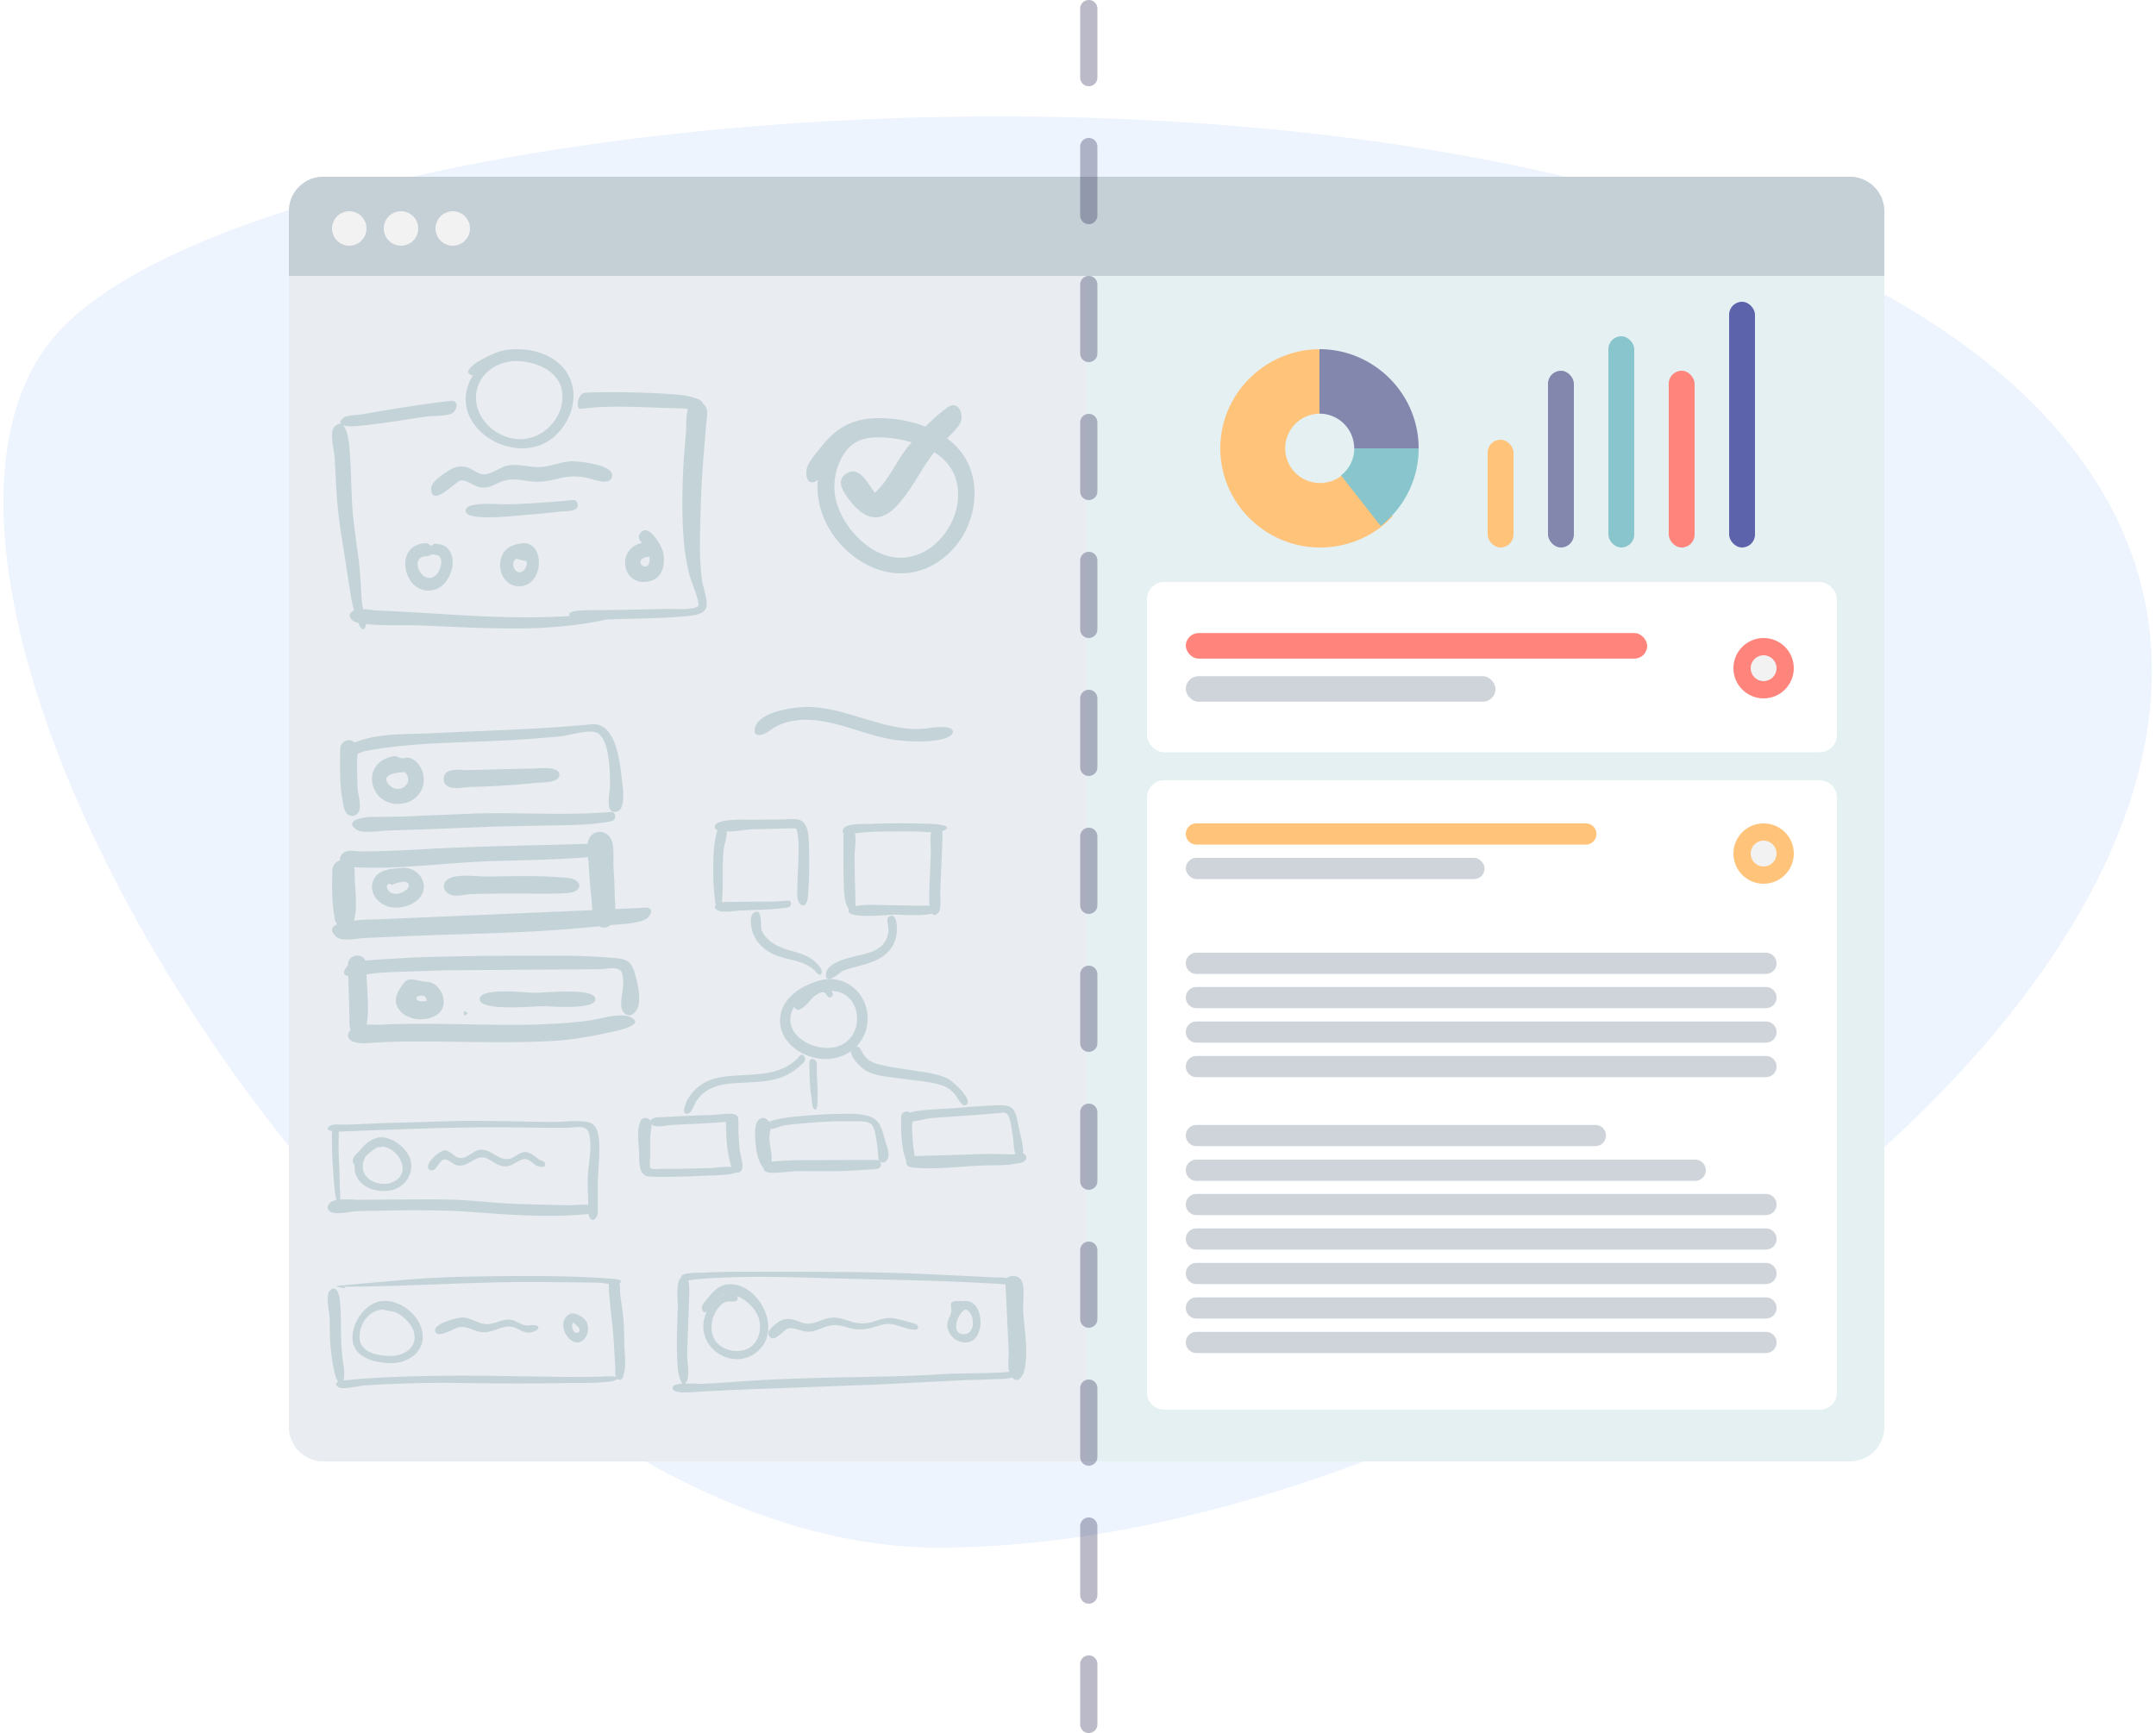 <svg xmlns="http://www.w3.org/2000/svg" xmlns:xlink="http://www.w3.org/1999/xlink" width="500" height="402"><g fill="none" fill-rule="evenodd"><path fill="#fff" d="M-126-926h1330V518H-126z"/><path fill="#edf4fe" d="M15.67 74.795C76.7 16.843 389.45-3.2 477.76 100.418S360.173 359.005 217.595 359.005c-124.544 0-262.953-226.26-201.924-284.2z"/><rect width="370" height="298" x="67" y="41" fill="#e4f0f1" rx="8"/><path fill="#e9edf2" d="M75 41h177v298H75a8 8 0 0 1-8-8V49a8 8 0 0 1 8-8z"/><g fill="#a0babf"><path d="M198.613 242.73c.848-.018 1.197 1.17 1.606 1.795.8 1.22 1.787 1.86 3.175 2.255 2.524.72 5.168 1.023 7.756 1.43 2.783.44 5.86.755 8.464 1.885 1.145.497 6.342 5.12 4.413 6.22-.958.547-2-1.764-2.447-2.3-.862-1.058-1.7-1.746-3.016-2.188-3.1-1.035-6.6-1.2-9.805-1.652-2.54-.356-5.667-.546-7.943-1.8-.83-.46-3.65-3-3.452-4.57-1.523 1.1-3.402 1.76-5.463 1.85-4.963.22-10.967-3.34-11-8.825-.03-5.14 4.88-8.25 9.32-9.42 5.336-1.4 10.306 2.338 10.935 7.727.35 2.998-.673 5.688-2.545 7.598zm-20.258 17.504c1.763-.782 5.3-1.142 5.963-1.2 3.57-.356 7.146-.624 10.737-.657 2.425-.018 6.574-.218 8.357 1.707 1.07 1.156 1.446 3.06 1.864 4.503.32 1.108 1.2 3.106.573 4.25-.28.518-.73.96-1.414.776a1.323 1.323 0 0 1-.383-.162c.262.274.378.665.208 1.047-.4.918-1.913.72-2.73.786-2.726.22-5.465.367-8.2.4-2.643.023-5.288-.043-7.93-.018-2.202.02-4.496.453-6.678.366-.83-.033-1.713-.276-1.687-1.183-.986-.812-1.6-3.657-1.678-4.432-.155-1.554-.7-5.382.53-6.6.903-.884 1.97-.42 2.47.428zm.277 1.72c-.057.7-.205 1.423-.208 2.048-.006 1.27.755 3.9.486 5.467l.27-.025c2.58-.254 5.163-.344 7.757-.335l16.344-.037a1.14 1.14 0 0 1 .6.227c-.285-.335-.148-.83-.2-1.315-.143-1.305-.236-2.587-.5-3.892-.204-1.043-.358-2.816-1.357-3.472-1.1-.717-3.512-.48-4.814-.512-3.503-.087-7.025.153-10.512.46-1.6.14-3.2.246-4.772.523-.614.108-2.06.75-3.1.863zm-10.3-1.698-.736.042c-3.94.35-7.906.43-11.855.66-1.007.06-3.98.83-4.665-.237.08.9-.235 2.147-.26 2.87a82.35 82.35 0 0 0-.03 4.011c.006.4-.2 3.1.063 3.38.3.342 2.32.132 2.828.142 1.23.024 2.46.012 3.7-.004l7.443-.172c.638-.03 3.107-.366 4.8-.253-.284-.744-.437-1.643-.56-2.196-.602-2.688-.648-5.488-.707-8.24zm2.818-.663c.2.8.07 1.776.094 2.517.05 1.482.135 2.96.282 4.434.125 1.264.737 2.882.662 4.114-.053.864-.674 1.53-1.45 1.33-1.472.684-5.858.656-6.783.708a221.43 221.43 0 0 1-7.816.275l-3.45.026-1.494-.04c-.222-.012-1.6-.163-.813-.06-2.448-.294-2.084-3.76-2.174-5.654-.093-1.956-.656-5.9.57-7.536.647-.653 1.72-.404 2.126.37.08-1.005 2.134-.894 2.8-.936 3.8-.236 7.58-.386 11.375-.5.778-.026 2.98-.347 4.458-.26a1.33 1.33 0 0 1 .746.1c.234.056.42.135.535.244.4.383.472.668.32.883zm-3.72-50.3a1.9 1.9 0 0 1 .192-.02c1.635-.103 3.3-.06 4.928-.098 3.354-.077 6.84.105 10.174-.285.678-.087.915.775.6 1.222-.34.502-1.433.476-1.94.55-1.48.217-2.98.293-4.473.36l-4.707.164c-1.36.037-4.375.6-5.633.037-.98-.44-.957-.928-.557-1.306-.242-.528-.203-1.394-.255-1.8a42.38 42.38 0 0 1-.352-5.214c-.006-3.438.001-7 .96-10.337-.384-.167-.616-.413-.615-.767.005-2.105 7.793-1.602 9.372-1.644a186.24 186.24 0 0 1 5.823-.046c1.283.007 3.018-.268 4.295.027 2.487.572 2.33 4.8 2.38 6.845.1 3.667.038 7.522-.262 11.18-.104 1.263-1.03 2.864-2.088 1.123-.6-.97-.327-3.24-.328-4.3-.003-3.813.6-7.742.023-11.535-.2-1.244-.147-1.328-1.423-1.302l-3.037.075-6.184.146c-.782.03-3.595.516-5.788.514.001.017.003.035.003.053.03 1.47-.697 3.254-.796 4.8-.238 3.72.046 7.528-.305 11.23-.01.112-.016.232-.023.352zm29.475 1.584c-.255-.257-.484-.634-.63-1.105-.528-1.7-.578-3.513-.617-5.266-.084-3.745-.042-7.497-.065-11.244-.343-.456-.14-.978.3-1.342 1.158-.983 4.494-.734 5.963-.8 2.115-.1 4.232-.136 6.35-.144a196.15 196.15 0 0 1 6.73.097c.83.025 6.613.17 4.03 1.556-.148.08-.314.146-.496.2a8.01 8.01 0 0 1 .103 1.594l-.52 12.667c-.04 1.178.366 3.916-.576 4.766-.635.573-1.07.458-1.36.07-2.255.648-7.458.23-8.405.23-1.698.001-10.92 1.08-10.935-.863a.652.652 0 0 1 .14-.407zm1.498-.687c2.573-.543 7.37-.18 8.378-.184a129.88 129.88 0 0 1 5.638.093c.585.023 2.017-.088 3.148.036a4.54 4.54 0 0 1-.02-.274c-.103-2.005.01-4.032.075-6.037l.245-6.062c.04-1.04-.225-3.2.063-4.705-1.365-.026-2.797-.2-3.718-.2-2.162 0-4.322-.024-6.484.018-2.335.046-4.695.073-7.013.377a4.99 4.99 0 0 0-.449.088c.353 1.46-.075 3.8-.077 5.162-.004 3.8.137 7.56.223 11.332a3.48 3.48 0 0 1-.008.345zm-23.508 1.493c2.026-1.226 1.394 3.206 1.726 4.046.935 2.37 3.384 3.706 5.615 4.43 2.092.68 4.412 1.117 6.22 2.477.636.478 2.277 1.934 2.113 2.888-.2 1.162-1.08.265-1.106.23-2.544-3.325-7.392-2.816-10.755-4.734-1.664-.95-3.206-2.38-3.966-4.208-.462-1.112-1.182-4.326.152-5.13zm31.57.8c1.586-.458 1.576 2.65 1.517 3.602-.104 1.7-.76 3.33-1.872 4.556-2.692 2.973-7.204 3.234-10.692 4.584-.315.14-4.047 3.568-3.862.752.165-2.522 4.392-3.534 6.16-4.006 2.433-.65 5.678-1 7.336-3.255.654-.893.993-2.065.995-3.184.002-.897-.814-2.7.42-3.05zM192.8 231.238c-.913.533-1.08-.85-1.726-1.032s-1.7.5-2.23.9c-.917.677-3.46 4.617-4.7 2.478-3.738 6.468 5.58 11.308 10.88 8.86 5.82-2.688 4.687-12.516-2.2-12.567.3.393.55 1.02-.033 1.362zm-5.112 15.3c-.034-1.262 1.293-1.027 1.64-.237.218.498.096 1.564.106 2.078.05 2.4.275 4.85.154 7.235-.034.666-.048 2.404-.915 1.497-.352-.37-.412-2.168-.498-2.664-.45-2.612-.418-5.26-.487-7.9zm-2.233-1.562c.75-.833 1.326.254 1.26.848-.058.52-.835 1.097-1.198 1.437-1.015.95-2.197 1.688-3.458 2.28-2.68 1.257-5.8 1.4-8.725 1.57-2.8.155-5.86.134-8.433 1.355-1.333.633-2.445 1.606-3.314 2.785-.456.62-1.15 2.712-1.856 2.978-2 .75-.665-2.414-.385-2.962.64-1.255 1.6-2.356 2.7-3.234 2.37-1.9 5.348-2.314 8.293-2.52 5.574-.392 11.107-.062 15.125-4.535zm36.432 9.408c.154.194.154.194 0 0zm-11.7 14.9c-.63-1.24-.92-3.618-.977-4.088-.243-2.025-.26-4.026-.228-6.063a1.294 1.294 0 0 1 2.08-1.024c1.083-.465 2.916-.534 3.9-.636 1.62-.167 3.25-.23 4.874-.33 3.8-.232 7.575-.65 11.372-.737 1.136-.024 2.658-.13 3.566.73 1.035.978 1.24 3.404 1.55 4.7.337 1.42.74 2.864.88 4.32.033.34.122.927.082 1.454.473.066.756.536.708 1.05-.1.952-1.377 1.082-2.13 1.233-2.506.5-5.186.387-7.727.46-5.316.153-11 1.033-16.297.5-.906-.1-1.88-.418-1.656-1.587zm1.914-1.12.612-.001 8.017-.236 8.177-.26c2.168-.025 4.4.166 6.583.08-.47-1.258-.398-3.24-.648-4.542-.248-1.294-.343-2.828-.85-4.043-.572-1.367-1.07-1.05-2.558-.947l-4.6.385-10.1.702c-1.745.124-3.414.635-5.12.835-.026.624-.112 1.253-.102 1.708.03 1.343.158 2.676.272 4.013.046.544.266 1.482.298 2.305zM162.998 93.616a2.24 2.24 0 0 1 .582.589c.743 1.103.294 2.863.197 4.12l-.66 8c-.507 6.546-.744 13.155-.798 19.72-.024 2.857.117 5.72.484 8.556.2 1.6 1.68 5.304.8 6.738-.968 1.577-4.3 1.55-5.876 1.698-2.538.24-5.095.293-7.64.398l-9.223.255-.607.106c-1.983.447-4.005.77-6.02 1.038-3.44.46-6.917.767-10.385.874-8.76.27-17.565-.263-26.316-.62-4.04-.164-8.55.123-12.654-.34a1.56 1.56 0 0 1-.066.446c-.54 1.6-1.234.497-1.73-.705l-.035-.006c-1.6-.288-2.95-1.908-.947-2.928a31.92 31.92 0 0 1-.768-3.467l-2.116-13.604a104.84 104.84 0 0 1-1.28-12.17l-.344-6.34c-.138-1.76-1.228-5.456-.07-6.956.613-.6 1.124-.793 1.55-.677-.306-.316-.2-.8.693-1.5.744-.576 3.277-.562 4.237-.735l4.315-.747c5.387-.884 10.787-1.782 16.216-2.36 1.945-.2 1.503 2.16.385 2.83-1.292.775-4.827.6-6.385.842-5.445.815-10.897 1.764-16.4 2.205-.68.054-1.857.018-2.587-.257 1.54 1.476 1.646 7.55 1.7 8.292.26 4.328.214 8.66.658 12.976s1.194 8.608 1.58 12.937c.2 2.366.262 4.74.456 7.108.027.337.14.822.274 1.365 1.13.06 2.353.272 3.1.302 14.805.6 29.986 2.315 44.882 1.282-1.332-1.507 4.673-1.326 5.695-1.335l7.722-.107 9.018-.2c1.17-.03 6.57.393 7.3-.728.47-.723-1.77-5.965-2.053-7.142-.62-2.585-1.084-5.172-1.3-7.822-.454-5.617-.392-11.34-.123-16.966.14-2.906.42-5.804.65-8.705.12-1.502-.08-3.468.447-4.994-.592-.07-1.153-.153-1.54-.16l-4.66-.125c-6.207-.195-12.576-.57-18.752.242-1.1.145-.705-3.672 1.127-3.75 6.192-.263 15.72-.064 21.894.492.775.075 5.266.718 5.368 2.008zm-43.114-9.852c-5.2-.114-10.166 3.847-9.415 9.55.667 5.07 5.86 8.892 10.772 8.544 4.57-.323 8.516-4.074 9.13-8.695.84-6.307-5.18-9.284-10.487-9.4zm-2.602-2.567c5.272-.803 11.797.803 14.55 5.877 2.66 4.906.494 11.173-3.622 14.478-9.166 7.36-25.468-3.16-18.54-14.485-2.875-.593.8-2.982 1.513-3.373 1.894-1.026 3.95-2.17 6.1-2.497zm14.7 25.818c1.686-.138 10.825.7 9.947 3.63-.644 2.158-4.315.48-5.788.2-2.183-.428-4.014-.455-6.162.055-2.217.525-4.222 1.016-6.513.803-2.008-.187-4.174-.788-6.177-.297-1.98.485-3.36 1.818-5.512 1.7-1.627-.095-3.336-1.77-4.865-1.666-1.15.08-6.86 6.573-6.924 1.872-.02-1.552 2.72-3.274 3.896-4.042 1.6-1.044 2.98-1.4 4.845-.7 1.478.547 2.537 1.783 4.218 1.384 2.1-.5 3.437-1.998 5.847-2.1 2.055-.087 4.066.5 6.1.5 2.435-.014 4.665-1.102 7.077-1.3zm.84 8.992c1.168-.1 1.467 1.275.86 1.95-.635.7-2.8.598-3.7.705-2.54.302-5.1.562-7.64.748-2.312.17-13.664 1.567-14.298-.653-.74-2.6 7.602-1.716 9.772-1.77 5-.128 10.028-.526 15.015-.98zm-35.02 13.052c-.1.047-.1.047 0 0zm1-.014c-4.28.138-.642 7.357 2.4 4.255.82-.838 1.6-3.1.77-4.14-.426-.533-.482-.305-1.03-.46-1.2-.333-.935.306-2.128.344zm0-3.043c.725-.028.68.53 1.17.584.207.022.625-.468.957-.446 1.43.094 2.518.334 3.37 1.685 1.754 2.778-.12 7.72-3.103 8.818C93.984 139.3 90.512 126.283 98.8 126zm20.88 3.588c-1.376.92-.4 3.73 1.34 3.043.72-.283 1.573-1.904.937-2.6.298.32-2.423-.5-2.277-.453zm1.207-3.546c5.643-.817 5.458 10.07-.63 9.955-2.793-.053-4.564-2.808-4.242-5.53.35-2.947 2.32-4.05 4.873-4.427zm29.73 3.1c-4.88.415.4 4.903 0 0zm-2.26-5.246c1.936-3.193 5.245 3.05 5.473 4.33.48 2.694-.112 5.958-3.328 6.636-6.325 1.333-7.733-7.7-1.517-8.96-.695-.442-1.088-1.248-.628-2zm38.408 40.106c-3.023.057-10.488 1.124-11.598 4.597-.842 2.636 1.66 2.057 3 1.098 1.814-1.297 3.405-2.073 5.654-2.468 8.564-1.504 16.792 3.9 25.274 4.572 3.213.258 7.1.427 10.158-.584 2.185-.72 2.47-2.288-.023-2.527-2.118-.203-4.462.437-6.634.42-8.986-.075-16.974-5.27-25.832-5.107M81.3 238.846c-.385-1.018-.222-2.4-.26-3.246l-.27-9.17c-.96-.186-1.46-.758-.353-2.16a1.83 1.83 0 0 1 .303-.298l-.008-.398c-.027-1.325 1.62-2.312 2.94-1.78.562.226.9.593 1.083 1.03l3.036-.252 7.58-.435c5.905-.254 11.817-.324 17.726-.417l18.178-.033a148.86 148.86 0 0 1 10.673.497c3.045.247 4.338.373 5.27 3.533.66 2.24 1.334 5.054.9 7.397-.308 1.696-2.32 3.67-3.706 1.345-.893-1.5.28-4.897.132-6.68-.1-1.34-.05-2.494-1.118-2.964s-3.15-.003-4.303.002l-35.746.258-13.168.445c-1.743.092-3.486.2-5.2.528.107 3.765.7 7.95.043 11.635 1.183-.025 2.36.053 3.094.013 3.133-.168 6.272-.196 9.408-.2 12.896-.058 26.1.913 38.916-.735 2.475-.32 7.284-1.924 9.64-.883 3.987 1.762-3.005 3.232-4.026 3.452-4.6.993-9.202 1.882-13.9 2.138-11.2.612-22.495.033-33.716.13-3.186.027-6.37.14-9.548.4-1.545.12-5.73-.295-3.603-3.135zm54.975-43.1c.103-.737.345-1.406.825-1.912 1.368-1.442 3.516-.993 4.502.635.97 1.6.57 4.6.676 6.47.126 2.24.258 4.485.286 6.728.01.827.12 2.034.12 3.212l6.934-.336c2.513-.124 1.104 2.356-.2 2.865-2.3.896-5.277.955-7.83 1.178-.755.648-1.798.768-2.63.272a307.62 307.62 0 0 1-15.29 1.207c-10.408.554-20.85.687-31.267 1.18l-7.882.337c-1.748.08-5.23.93-6.583-.325-1.473-1.368-1.032-2.262.26-2.847-.545-.65-.628-1.614-.757-2.5-.497-3.402-.483-6.764-.345-10.185.043-1.068.82-1.896 1.837-2.18-.192-.527-.01-1.148.858-1.802s2.717-.252 3.636-.252c4.774 0 9.535-.205 14.303-.48 12.746-.737 25.483-.872 38.24-1.258l.3-.008zm.08 3.08a170.68 170.68 0 0 1-4.776.333c-6.123.352-12.25.416-18.377.63-10.306.363-20.766 1.952-31.083 1.374.143.57.145 1.216.146 1.832.01 3.032.713 7.233-.087 10.15a4.15 4.15 0 0 1-.13.4c2.434-.272 4.972-.266 5.64-.292l49.685-2.125c-.103-1.046-.127-2.118-.227-2.958-.3-2.607-.493-5.23-.644-7.852-.026-.447-.087-.957-.147-1.495zm-54.135-26.55c.125-.063.236-.114.326-.15 5.33-2.13 12.165-1.765 17.82-2.052 12.236-.62 24.604-.87 36.797-2.06 5.8-.572 6.606 9.07 7.078 12.958.18 1.483 1.015 6.907-1.292 7.33-2.882.53-1.432-4.7-1.466-6.145-.064-2.812.012-10.988-3.224-12.247-1.894-.736-6.207.703-8.26.9-2.872.275-5.752.5-8.63.698-11.233.812-22.863.5-33.982 2.248-1.308.205-2.728.367-3.954.9-.176.075-.363.187-.556.3-.013.547-.056 1.082-.056 1.533.001 2.058.008 4.116.1 6.17.074 1.505.8 3.65.47 5.083-.284 1.232-1.392 1.896-2.536 1.305-1.138-.588-1.297-2.76-1.498-3.894-.665-3.746-.482-7.615-.48-11.406 0-1.4 1.5-2.467 2.732-1.9a1.88 1.88 0 0 1 .602.43zm59.443 16.068c.966-.092 1.247 1.053.847 1.687-.423.67-2.4.742-3 .83-2.7.393-5.46.475-8.183.548l-16.423.324-17.157.68-7.4.226c-1.645.02-6.214.823-7.647-.175-3.238-2.253 1.996-2.94 3.146-2.95l7.214-.1 16.665-.685c10.6-.37 21.4.554 31.96-.388zm-52.086-7.83c-.056.13-.056.13 0 0zm4.52-1.356c.165.07.165.07 0 0zm-.212-.038c-1.568.008-6.013.446-3.6 2.985 2.28 2.392 6.027-.534 3.6-2.985zm-2.583-3.7c.8-.14 1.142.382 1.778.453.667.074 1.286-.243 1.986-.04 1.404.405 2.412 1.814 2.875 3.098 1.184 3.287-.783 6.7-4.223 7.4-7.835 1.596-10.805-9.445-2.416-10.92zm32.52 2.84c1.03 0 5.9-.63 5.916 1.473.004 1.985-4.405 1.744-5.678 1.884-5.042.552-10.118.807-15.18.945-1.5.04-5.973 1.157-5.967-1.865.006-2.828 4.03-2.025 5.595-2.06l15.314-.378zm-33.666 26.705c-.18.14-.18.14 0 0zm3.6-.45c-.682-.025-2.115.425-2.754.698-.37.158-.618-.43-1-.098-.43.364-.3.878-.023 1.297 1.716 2.68 7.145-1.224 3.788-1.897zm-.463-3.205c2.58-.208 5.175 1.922 4.988 4.64-.232 3.37-4.566 4.972-7.468 4.52-3.016-.468-5.623-3.478-4.1-6.55 1.135-2.288 4.287-2.43 6.58-2.6zm19.875 2.02c6.104-.1 12.387-.288 18.472.32 3.582.357 3.68 3.216.018 3.497-2.895.222-5.844.14-8.743.14-2.84 0-5.677-.034-8.515.006l-5.063.1c-1.283.055-3.296.596-4.527.26-1.863-.507-2.774-2.628-.732-3.82 2.064-1.204 6.722-.474 9.1-.513zm-5.628 31.73c0 1.04.932 0 .925 0 .007 0-.925-1.04-.925 0zm36.495-10.177c.097.23.097.23 0 0zm.137-.04c.398.167.08.033 0 0zm-44.86 7.15c-.1.1-.1.1 0 0zm-.086-.02c-.124.275-.03.08 0 0zm-.805-1.005c.095.117.02.023 0 0zm-.03-.008c-3.042-.2-2.023 1.88.62 1.188a2.81 2.81 0 0 0-.62-1.188zm-.167-.097c.373.152.001.001 0 0zm-4.342-3.085c.94-1.128 2.955-.295 4.06-.152 1.625.2 2.533.174 3.652 1.456 1.74 2 1.955 5.042-.54 6.492-2.42 1.406-6.257 1.135-8.164-.972-2.133-2.356-.72-4.76 1-6.823zm17.358 4.025c0-2.875 10.774-1.508 12.797-1.505 2.34.004 13.33-1.183 13.987 1.204.8 2.905-10.356 1.903-12.2 1.906-2.203.003-14.583 1.218-14.583-1.605zM78.884 278.26c1.64-.15 3.552.078 4.915.05l6.742-.06c5.006 0 10.02-.107 15.025.057 4.307.14 8.594.7 12.9.904 4.363.195 8.73.23 13.095.384.918.033 3.28-.293 4.828-.086.006-.547.018-1.1-.006-1.607-.088-1.925-.135-3.8-.003-5.738.198-2.886.926-6.084.292-8.956-.56-2.545-3.02-1.603-5.243-1.6-5.812.037-11.62-.126-17.432-.114-11.82.026-23.637.58-35.448 1.002.057.904-.006 1.902-.012 2.086-.053 1.718.005 3.413.097 5.128.1 1.847.16 3.694.163 5.545.001.58.173 2.03.087 3zm-.866.125c-.583-2.12-.816-7.865-.867-8.612-.096-1.424-.167-2.84-.15-4.27.008-.65-.1-2.086.038-3.116-.88-.173-1.583-.544-.457-1.253.816-.514 2.917-.205 3.897-.26l8.63-.352 17.947-.515c6.856-.053 13.7.173 20.553.25 2.766.03 6.1-.48 8.792.028 2.455.46 2.558 3.933 2.594 5.848.056 2.97-.37 5.93-.37 8.9 0 1.217.04 2.434-.002 3.65-.03.904.2 2.83-.265 3.6-.78 1.305-1.63.606-1.845-.56l-.025-.148c-.63.113-1.27.15-1.525.17-8.334.655-16.816.053-25.138-.567-8.88-.662-17.86-.42-26.754-.236-1.774.037-4.328.804-6.024.335-1.554-.43-1.228-2.045 0-2.6.294-.133.62-.232.97-.303zm10.58-12.42c-.565.463-.505-.005-.886.12-.58.2-1.082.606-1.563.984-.42.33-1.034.795-1.375 1.214-.007.01-.592 1.373-.334.72-1.795 4.522 4.255 7.078 7.483 4.746 3.44-2.486.076-7.63-3.324-7.783zM86.94 264.1c3.098-1.264 7.64 2.04 8.32 5.233.675 3.173-1.505 6.1-4.42 6.75-3.347.754-7.92-.593-8.577-4.6-.064-.387.03-.854-.05-1.22-.058-.264-.396-.565-.397-.838-.01-1.237.956-1.72 1.713-2.634 1.094-1.323 1.82-2.054 3.412-2.702zm32.42 4.182c-.264.133-.058.03 0 0zm-8.472-1.472c3.046-.812 4.78 3.114 7.865 1.776.942-.408 1.873-1.262 2.895-1.342 1.36-.105 2.412 1.13 3.538 1.826.438.27 1.138.145 1.206.9.085.93-.67.726-1.178.67-1.23-.138-2.086-1.623-3.283-1.772-1.222-.152-2.748 1.332-3.962 1.6-1.294.287-2.36-.166-3.5-.86-1.433-.88-2.37-1.594-4.017-.802-1.516.73-2.702 1.86-4.43 1.514-.926-.185-2.14-1.487-3.034-1.37-1.13.148-1.838 2.924-3.116 2.508-2.2-.712 1.976-4.864 3.507-4.605 1.197.202 2.018 1.593 3.23 1.76 1.582.216 2.8-1.4 4.267-1.8zm32.187 53.014-.007.027c-.335 1.167-10.187.932-11.445.957-8.852.176-17.644.115-26.493-.022-4.845-.075-9.7.087-14.542.27-2.1.08-4.172.185-6.255.348-1.24.097-5 1.025-5.9.354-.795-.586-.577-.966.006-1.215-.296-.418-.556-1.025-.688-1.518-.606-2.28-.92-4.784-1.125-7.134-.178-2.057-.13-4.135-.188-6.197-.04-1.427-.994-5.223.04-6.278 1.814-1.835 2.312 1.635 2.394 2.642.157 1.94.194 3.892.202 5.838.01 2.232.065 4.425.3 6.646.175 1.66.68 3.823.347 5.453a4.58 4.58 0 0 1-.055.24c.762-.118 1.52-.15 1.675-.166a140.48 140.48 0 0 1 6.017-.47c4.9-.273 9.82-.377 14.73-.452 9.98-.15 20.025.204 30.012.25l7.07-.037c.5-.014 2.85-.3 3.645.073-.24-.628-.1-1.6-.125-2.077l-.347-6.02c-.246-4.4-1.017-8.764-1.178-13.142-.005-.124.01-.242.044-.352-.795-.114-1.592-.265-2.063-.28-4.02-.115-8.058-.1-12.08-.15-16-.234-31.95 1.067-47.938 1.067.522-.057.856.08 1.002.4.014-.046-2.155-.34-2.214-.533-.032-.104 16.827-1.55 18.478-1.67 6.964-.5 13.972-.603 20.956-.66 7.9-.072 15.885-.014 23.764.558.6.044 4.12.16 2.5 1.14.288.665.15 1.598.2 2.226.197 2.034.622 4.036.778 6.077.152 1.998.156 4.002.208 6.004.053 2.067.45 4.68-.137 6.692-.203.697-.35 1.726-1.435 1.215a.77.77 0 0 1-.172-.112zm-50.115-14.75.055.044-.055-.044zm-4.133-1.3c-3.138.118-5.327 3.08-5.446 6.117-.156 3.952 4.35 4.667 7.395 4.628 2.972-.038 6.143-1.967 5.208-5.486-.405-1.523-1.657-2.9-2.877-3.843-1.472-1.136-2.738-.97-4.28-1.416zm.1-2c3.843-.202 8.03 3.03 8.922 6.826 1.115 4.737-3.033 7.645-7.192 7.6-3.685-.032-8.873-1.227-8.915-5.863-.035-3.826 3.2-8.37 7.186-8.572zm34.597 5.682c-.124.044-.124.044 0 0zm-16.977-1.784c2.797-.447 4.406 1.96 7.307 1.408 1.267-.24 2.44-.865 3.738-.964 1.72-.13 2.3.692 3.736 1.198.92.323 1.525.013 2.406.06 1.458.08 1.5.914.192 1.456-2.456 1.025-3.48-.905-5.607-1.1-2.03-.186-4.012 1.387-6.168 1.307-2.482-.092-3.78-1.84-6.25-.982-.9.315-5.097 2.77-4.992.373.058-1.318 4.334-2.55 5.637-2.757zm27.5 3.416c-.1.042-.1.042 0 0zm.33-1.3c.113.16.014.007 0 0zm-1.498-1c-.056.048-.056.048 0 0zm.033-.012c-.644.676.068 2.6.93 2.398 1.697-.42-.64-2.204-.93-2.398zm-.773-1.976c.978-.5 2.697.5 3.417 1.217 1.202 1.214 1.04 3.57-.196 4.736-2.937 2.77-6.963-4.047-3.22-5.952zm101.423-8.317c.8-.83 2.615-.65 3.288.45.93 1.517.333 5.3.43 6.983.26 4.442 1.26 9.32.33 13.734-.28 1.326-1.423 3.53-2.912 1.844-.766.45-3.28.375-4.022.416-3.012.17-6.032.175-9.044.35l-18.113.9-33.402 1.26-7.933.407c-1.205.03-6.794.798-6.13-1.142.156-.458 1.095-.652 2.242-.724-.693-.565-1.1-3.148-1.152-3.853a90.073 90.073 0 0 1-.164-7.256l.2-6.935c.03-1.322-.467-5.322.592-6.37a3.58 3.58 0 0 1 .145-.138.918.918 0 0 1 .14-.426c.494-.88 4.143-.72 5.1-.77 5.692-.297 11.442-.192 17.142-.193 11.953-.002 24.05 0 35.983.592l14.874.716c.414.02 1.652-.077 2.393.158zm-.372 1.4c-.68.086-1.556-.082-2.02-.107l-7.32-.363c-9.3-.422-18.54-.566-27.84-.798-11.37-.284-23.2-.86-34.544.14-.232.02-1.047.177-1.836.226.264.97.234 2.34.22 2.702l-.213 6.652-.285 7.732c-.01 1.42.593 4.906.005 6.158-.167.356-.327.588-.478.72 1.587-.047 3.374.08 4.037.055 2.5-.097 4.97-.288 7.455-.467 10.898-.8 21.846-.985 32.776-1.185 4.827-.1 9.636-.217 14.45-.532 5.46-.357 10.984-.142 16.427-.594-.383-1.493-.042-3.575-.1-4.846l-.74-15.5zm-9.315 5.855c-2.006.983-3.594 6.238.038 5.713 2.44-.353 2.125-5.12-.038-5.713zm-.606-1.895c5.586-1.146 5.665 11.586-.836 9.3-1.232-.432-2.243-1.6-2.62-2.842-.556-1.83.688-2.726.83-4.277.04-.434-.304-1.395.036-1.85.407-.544 1.93-.36 2.6-.34zm-57.12 2.193-.047.062.047-.062zm4.927-2.737c-.27 1.02-1.9.424-2.64.658-1.585.503-2.812 2.607-3.2 4.172-.866 3.393.67 6.156 3.88 7.03 2.9.788 6.014-.344 6.876-3.537 1.13-4.185-1.577-7.303-4.978-8.98l.074.658zm-2-1.325a3.817 3.817 0 0 0-2.4.947c.702-.512 1.54-.886 2.4-.947zm.025-2.062c6.837-.24 12.356 10.28 6.793 15.384-5.96 5.468-15.723-1.24-11.944-9.102-.722.6-1.064-.187-1.195-.727-.166-.682 1.172-2.025 1.568-2.53 1.26-1.613 2.653-2.956 4.778-3.024zm34.28 8.4c-.13.047-.13.047 0 0zm-10.358-.667c1.983-.133 3.698.9 5.584 1.215 1.7.295 3.054.034 4.65-.502 1.914-.643 3.186-.86 5.196-.302.57.16 4.245.983 4.4 1.443.513 1.63-2.275.732-3.1.484-1.83-.542-3.192-1.185-5.136-.697-2.242.563-3.835 1.322-6.26 1.035-1.6-.188-3.105-.963-4.715-.953-1.925.012-3.56 1.126-5.402 1.478-2.033.388-3.602-.97-5.366-.703-1.13.17-3.534 3.843-4.595 1.586-.464-.986 1.164-2.264 1.906-2.82 1.3-.98 2.468-1.16 4.097-.704 1.566.438 2.3 1.108 4.033.744 1.613-.34 3.043-1.196 4.73-1.305zM211.373 102.592a31.64 31.64 0 0 0-4.284-.912c-4.225-.505-8.412-.51-11.05 3.16-2.014 2.802-2.87 6.47-2.412 9.876.883 6.574 7.522 14.246 14.573 14.635 7.835.433 13.936-7.27 14-14.51.035-4.696-2.25-7.865-5.54-9.95-3.15 4.043-5.273 8.9-8.823 12.588-4.2 4.377-7.84 2.594-11.114-1.836-1.268-1.716-2.946-4.33-.34-5.848 3.14-1.83 4.982 2.784 6.556 4.493 3.116-2.91 4.83-7.08 7.424-10.418l1.02-1.278zm3.25-3.626c1.593-1.622 3.295-3.134 5.077-4.436 2.64-1.934 4.036 1.91 2.906 3.755-.727 1.188-1.853 2.306-2.975 3.398 1.73 1.28 3.2 2.84 4.294 4.713 3.903 6.743 2.025 15.953-3.31 21.405-5.828 5.956-13.743 6.785-20.745 2.535-6.442-3.91-10.923-11.314-10.206-18.943-2.912 1.847-3.06-2.093-2.212-3.643.908-1.66 2.296-3.236 3.5-4.7 3.327-4.084 7.26-6.02 12.637-6.05 3.555-.035 7.486.575 11.045 1.965z" opacity=".5"/></g><path fill="#c5cfd6" d="M75 41h354a8 8 0 0 1 8 8v15H67V49a8 8 0 0 1 8-8z"/><g fill="#f2f2f2"><circle cx="81" cy="53" r="4"/><circle cx="93" cy="53" r="4"/><circle cx="105" cy="53" r="4"/></g><rect width="160" height="39.5" x="266" y="135" fill="#fff" rx="4"/><rect width="6" height="25" x="345" y="102" fill="#ffc37a" rx="3"/><rect width="6" height="41" x="359" y="86" fill="#8387ad" rx="3"/><rect width="6" height="49" x="373" y="78" fill="#89c5cc" rx="3"/><rect width="6" height="41" x="387" y="86" fill="#ff847b" rx="3"/><rect width="6" height="57" x="401" y="70" fill="#5c63ab" rx="3"/><path fill="#ffc37a" d="M312.05 109.504a8.094 8.094 0 0 1-5.9 2.546c-4.475 0-8.103-3.604-8.103-8.05s3.628-8.05 8.103-8.05V81C293.42 81 283 91.352 283 104s10.42 23 23.15 23c6.687 0 12.73-2.81 16.85-7.282l-10.95-10.214z"/><path fill="#8387ad" d="M306 81v14.95a8.05 8.05 0 0 1 8.05 8.05H329c0-12.648-10.352-23-23-23z"/><path fill="#89c5cc" d="M314.073 104a7.98 7.98 0 0 1-3.073 6.293L320.196 122c5.353-4.19 8.804-10.688 8.804-18h-14.927z"/><rect width="107" height="5.925" x="275" y="146.85" fill="#ff847b" rx="2.963"/><rect width="71.822" height="5.925" x="275" y="156.85" fill="#ced4d9" rx="2.963"/><circle cx="409" cy="155" r="7" fill="#ff847b"/><circle cx="409" cy="155" r="3" fill="#f2f2f2"/><path fill="#fff" d="M270 181h152a4 4 0 0 1 4 4v138a4 4 0 0 1-4 4H270a4 4 0 0 1-4-4V185a4 4 0 0 1 4-4z"/><path fill="#ffc37a" d="M277.458 191h90.316a2.46 2.46 0 0 1 2.458 2.458 2.46 2.46 0 0 1-2.458 2.458h-90.316a2.46 2.46 0 0 1-2.458-2.458 2.46 2.46 0 0 1 2.458-2.458z"/><g fill="#ced4d9"><use xlink:href="#B"/><use xlink:href="#B" y="7.944"/><use xlink:href="#B" y="15.944"/><use xlink:href="#B" y="23.944"/><path d="M277.458 260.944h92.527a2.46 2.46 0 0 1 2.458 2.458 2.46 2.46 0 0 1-2.458 2.458h-92.527a2.46 2.46 0 0 1-2.458-2.458 2.46 2.46 0 0 1 2.458-2.458zm0 8.056H393.14a2.46 2.46 0 0 1 2.458 2.458 2.46 2.46 0 0 1-2.458 2.458H277.458a2.46 2.46 0 0 1-2.458-2.458 2.46 2.46 0 0 1 2.458-2.458z"/><use xlink:href="#B" y="55.944"/><use xlink:href="#B" y="63.944"/><use xlink:href="#B" y="71.944"/><use xlink:href="#B" y="79.944"/><use xlink:href="#B" y="87.944"/><rect width="69.293" height="4.916" x="275" y="199" rx="2.458"/></g><circle cx="409" cy="198" r="7" fill="#ffc37a"/><circle cx="409" cy="198" r="3" fill="#f2f2f2"/><g stroke-linecap="round" stroke-linejoin="round"><path stroke="#191847" stroke-dasharray="16" stroke-width="4" d="M252.5 2v398" opacity=".3"/><path stroke="#979797" stroke-dasharray="8" d="M6.164-264c0 29.28-1.61 26.572 5.254 64.585 6.974 38.632 47.67 115.58 236.64 128.672S508.633-37.688 548.05-20.84C595.332-.63 612.588 21.02 622 69"/></g></g><defs><path id="B" d="M277.458 221h132.084a2.46 2.46 0 0 1 2.458 2.458 2.46 2.46 0 0 1-2.458 2.458H277.458a2.46 2.46 0 0 1-2.458-2.458 2.46 2.46 0 0 1 2.458-2.458z"/></defs></svg>